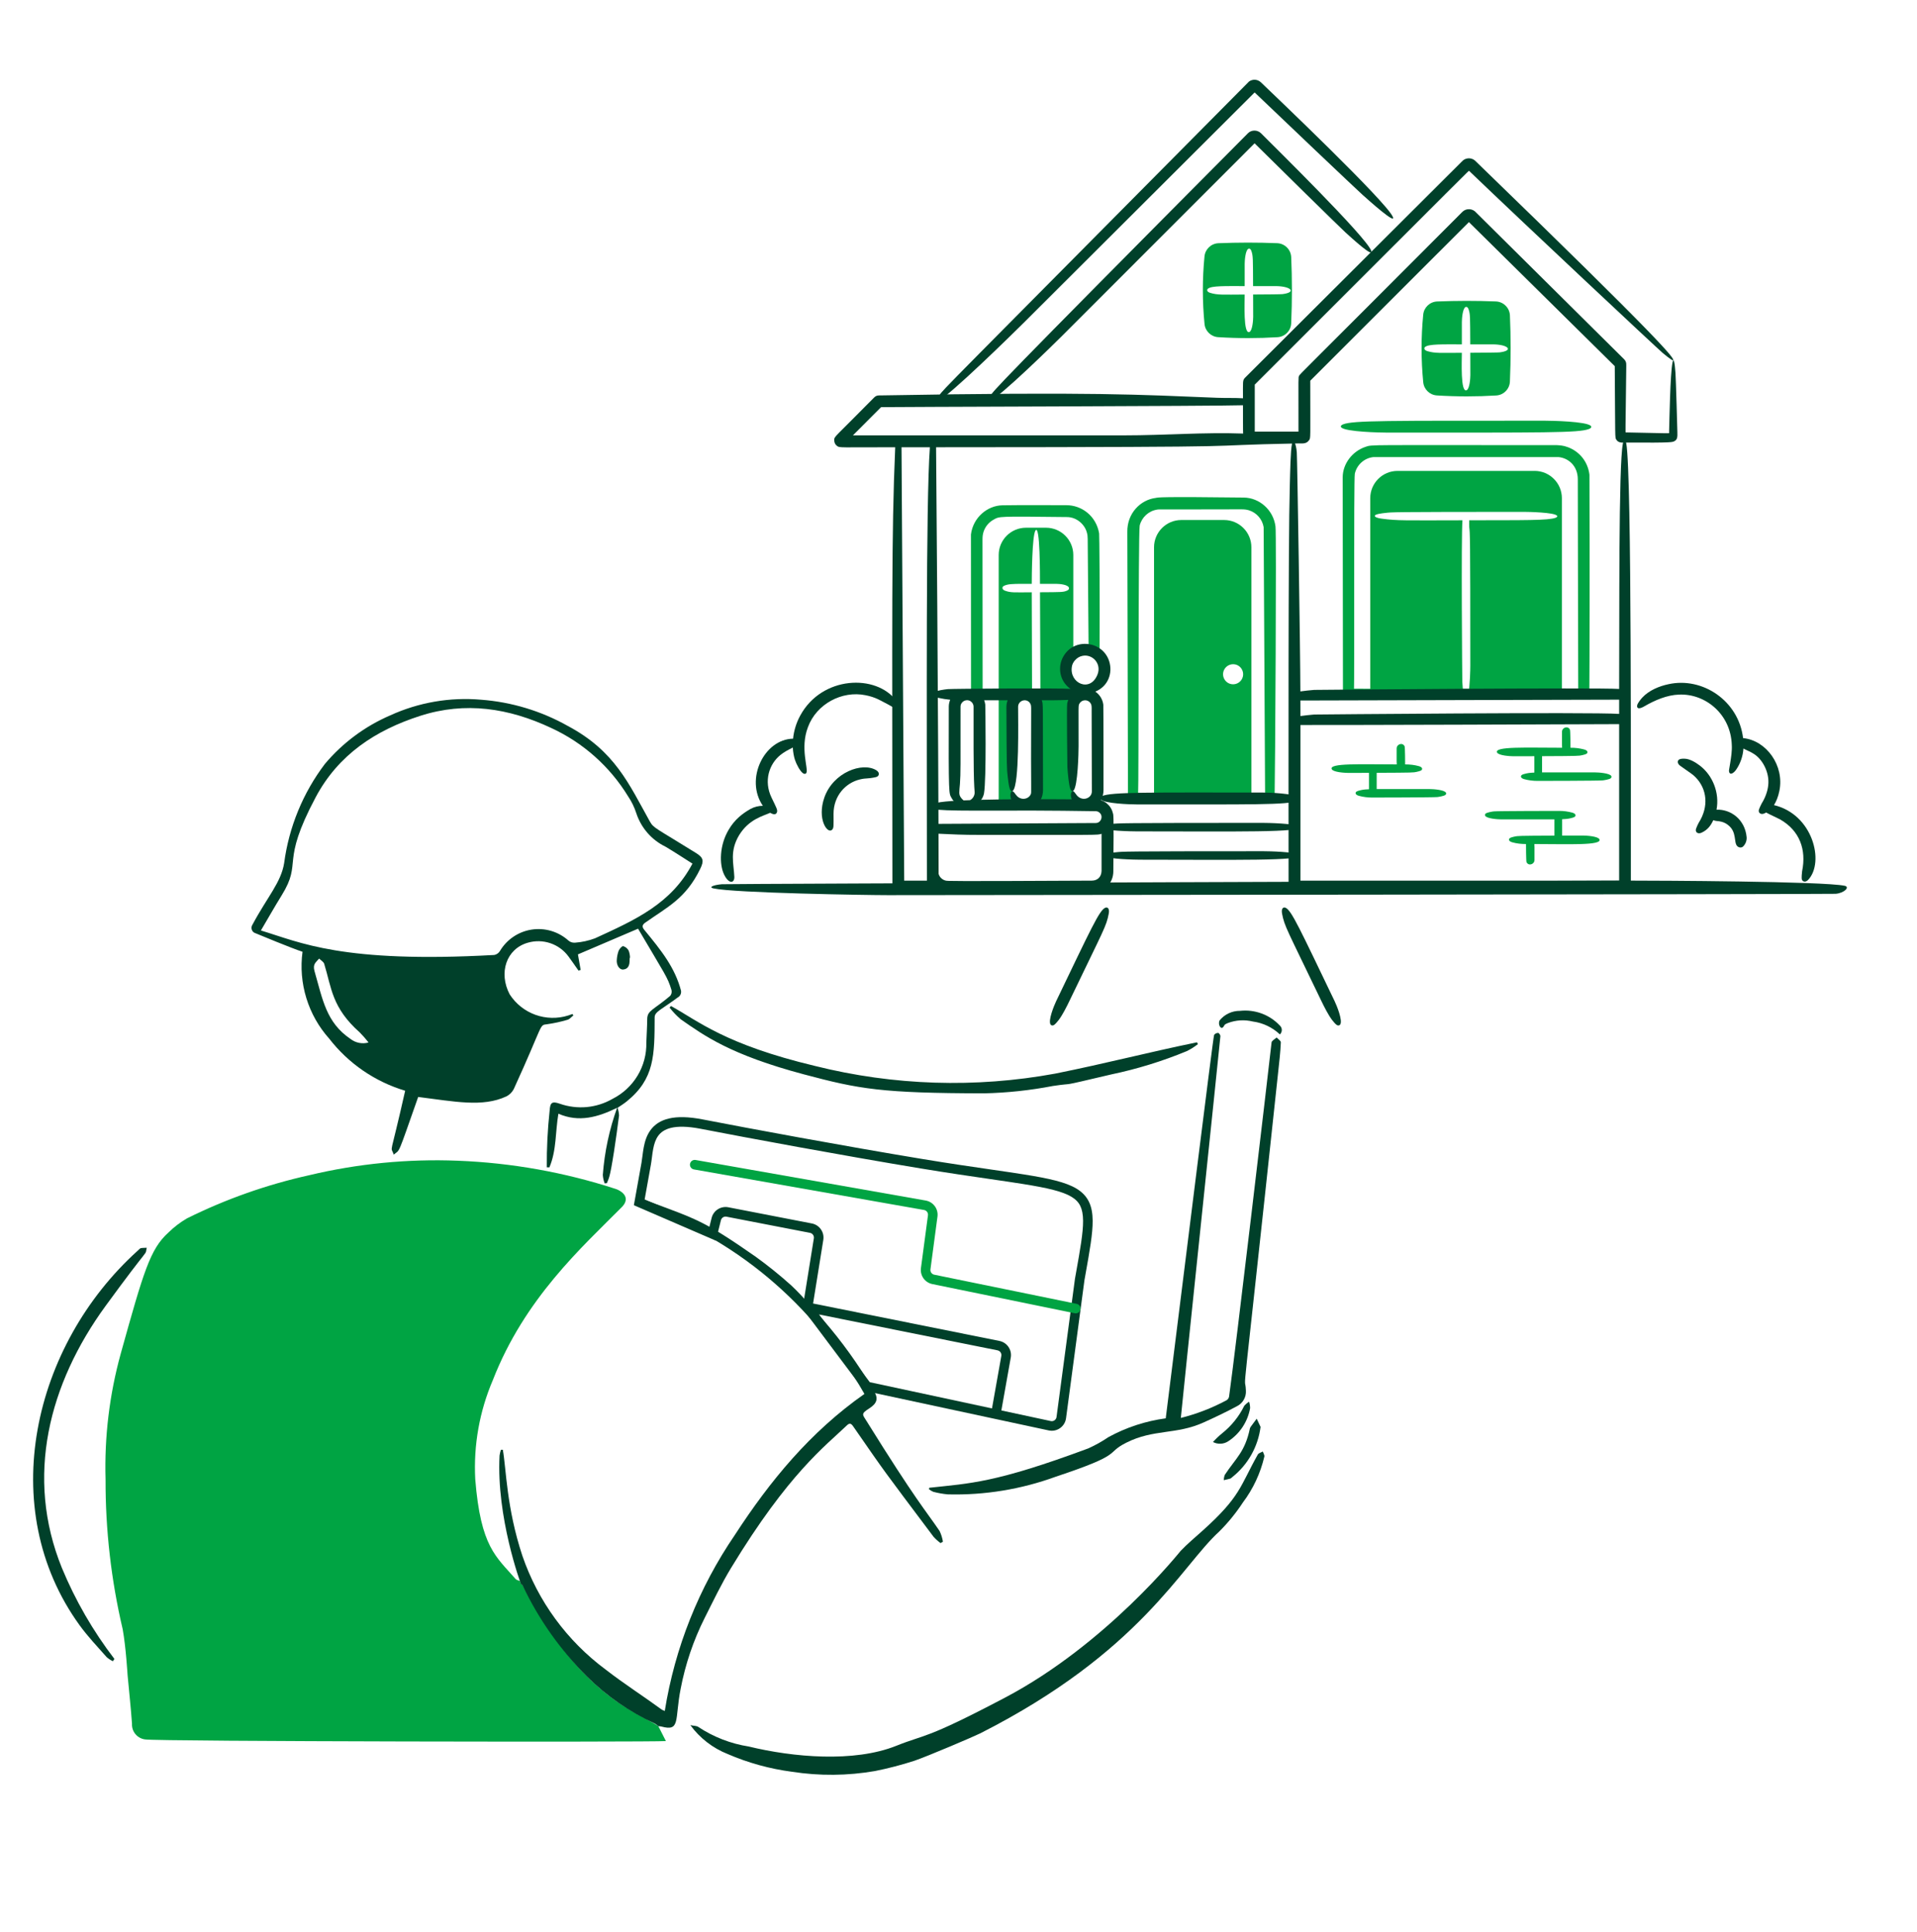 <svg width="125" height="126" viewBox="0 0 125 126" fill="none" xmlns="http://www.w3.org/2000/svg">
<path d="M113.89 54.596C113.787 53.447 112.857 52.766 111.928 52.805C112.135 51.713 111.682 50.567 110.836 49.927C110.567 49.721 110.175 49.483 109.836 49.48C109.731 49.475 109.562 49.483 109.483 49.537C109.37 49.612 109.359 49.798 109.56 49.944C110.333 50.499 110.335 50.464 110.576 50.707C111.298 51.454 111.445 52.591 110.767 53.658C110.703 53.777 110.647 53.901 110.6 54.027C110.504 54.274 110.717 54.421 110.955 54.304C111.348 54.124 111.56 53.833 111.715 53.492C111.824 53.527 111.918 53.547 112.014 53.552C112.043 53.549 112.427 53.578 112.706 53.827C113.26 54.27 113.041 54.937 113.275 55.179C113.379 55.285 113.558 55.313 113.67 55.197C113.826 55.037 113.909 54.814 113.89 54.596Z" fill="#00402A"/>
<path d="M115.672 52.507C115.808 52.3 115.951 51.964 116.026 51.582C116.365 49.937 115.186 48.289 113.659 48.137C113.369 45.7 111.01 44.128 108.789 44.623C108.197 44.746 107.519 45.025 107.086 45.496C106.979 45.611 106.788 45.85 106.754 45.996C106.731 46.09 106.758 46.174 106.848 46.189C106.968 46.207 107.126 46.119 107.233 46.057C107.908 45.667 108.698 45.327 109.477 45.3C111.215 45.222 112.853 46.587 112.922 48.567C112.948 48.963 112.877 49.403 112.82 49.761C112.747 50.214 112.736 50.224 112.741 50.292C112.746 50.382 112.789 50.462 112.88 50.455C113.002 50.447 113.139 50.3 113.216 50.183C113.484 49.794 113.649 49.311 113.683 48.817C113.891 48.935 114.139 49.024 114.308 49.135C114.921 49.485 115.397 50.382 115.299 51.215C115.261 51.617 115.085 52.063 114.873 52.397C114.828 52.479 114.681 52.78 114.68 52.873C114.677 53.042 114.85 53.147 115.061 53.043C115.096 53.027 115.13 53.009 115.163 52.99C115.442 53.145 115.869 53.33 116.07 53.438C117.351 54.17 117.798 55.409 117.508 56.823C117.495 56.931 117.459 57.261 117.495 57.363C117.55 57.513 117.742 57.562 117.914 57.37C118.98 56.219 118.211 53.108 115.672 52.507L115.672 52.507Z" fill="#00402A"/>
<path d="M54.256 54.115C54.377 53.996 54.353 53.845 54.352 53.077C54.351 51.912 55.127 51.06 56.067 50.834C56.523 50.725 56.524 50.812 57.11 50.683C57.338 50.633 57.395 50.388 57.136 50.231C56.231 49.681 54.333 50.364 53.754 52.009C53.263 53.406 53.949 54.416 54.256 54.115L54.256 54.115Z" fill="#00402A"/>
<path d="M58.454 45.717C57.148 43.934 53.581 44.065 52.174 46.679C51.923 47.142 51.767 47.651 51.713 48.175C49.83 48.206 48.555 50.817 49.743 52.553C49.468 52.553 49.189 52.621 48.942 52.754C48.406 53.06 47.907 53.446 47.523 54.097C46.898 55.132 46.903 56.386 47.212 57.027C47.517 57.673 47.897 57.61 47.883 57.184C47.844 56.303 47.565 55.532 48.191 54.473C48.84 53.416 49.756 53.222 50.217 53.009C50.396 53.108 50.589 53.17 50.66 52.979C50.718 52.82 50.63 52.689 50.301 52C49.795 50.938 50.145 49.837 50.888 49.238C51.125 49.047 51.346 48.931 51.696 48.752C51.711 49.056 51.771 49.362 51.832 49.546C51.928 49.842 52.171 50.306 52.366 50.433C52.448 50.486 52.536 50.488 52.579 50.408C52.728 50.124 52.155 48.805 52.682 47.425C53.236 45.909 54.903 45.025 56.441 45.341C57.096 45.465 57.506 45.738 57.593 45.777C57.995 45.976 58.277 46.166 58.399 46.201C58.486 46.226 58.575 46.211 58.599 46.123C58.632 46.005 58.537 45.828 58.454 45.716V45.717Z" fill="#00402A"/>
<path d="M98.456 20.567C98.433 20.072 98.034 19.678 97.539 19.66C96.262 19.609 94.984 19.61 93.707 19.662C93.233 19.683 92.847 20.05 92.802 20.523C92.659 21.987 92.66 23.462 92.803 24.926C92.848 25.394 93.225 25.759 93.694 25.789C95.011 25.871 96.303 25.869 97.563 25.792C98.049 25.763 98.434 25.372 98.455 24.886C98.52 23.404 98.517 21.963 98.456 20.567ZM97.794 22.981C97.688 22.994 96.785 23.002 95.872 23.007C95.875 23.759 95.876 24.404 95.876 24.463C95.876 24.677 95.828 25.36 95.633 25.448C95.222 25.634 95.322 23.514 95.322 23.009C93.904 23.014 93.571 23.048 93.076 22.901C92.856 22.835 92.838 22.7 92.926 22.628C93.163 22.43 94.075 22.459 95.322 22.459V21.009C95.322 20.796 95.369 20.112 95.564 20.024C95.625 19.997 95.704 20.018 95.752 20.15C95.873 20.487 95.86 20.63 95.87 22.459H97.326C98.326 22.459 98.739 22.859 97.793 22.98L97.794 22.981Z" fill="#00A443"/>
<path d="M84.195 16.767C84.171 16.273 83.773 15.878 83.278 15.86C82.001 15.809 80.723 15.81 79.446 15.862C78.972 15.883 78.585 16.25 78.54 16.723C78.397 18.187 78.398 19.662 78.542 21.126C78.586 21.594 78.964 21.96 79.432 21.989C80.749 22.071 82.042 22.069 83.302 21.992C83.787 21.963 84.172 21.572 84.194 21.086C84.258 19.604 84.255 18.163 84.195 16.767ZM83.632 19.181C83.527 19.195 82.624 19.203 81.711 19.207C81.713 19.959 81.715 20.605 81.715 20.664C81.715 20.877 81.667 21.56 81.472 21.649C81.061 21.835 81.161 19.715 81.161 19.209C79.743 19.215 79.409 19.249 78.915 19.101C78.695 19.036 78.677 18.901 78.764 18.828C79.002 18.63 79.907 18.659 81.161 18.659V17.209C81.161 16.997 81.208 16.313 81.403 16.225C81.463 16.197 81.543 16.218 81.591 16.351C81.712 16.687 81.699 16.834 81.708 18.659H83.165C84.166 18.659 84.577 19.059 83.632 19.181Z" fill="#00A443"/>
<path d="M79.819 33.914H77.029C76.047 33.914 75.25 34.711 75.25 35.693V52.034H81.598V35.693C81.598 34.711 80.802 33.914 79.819 33.914ZM80.407 44.627C79.904 44.628 79.588 44.084 79.839 43.647C79.956 43.444 80.173 43.319 80.407 43.319C80.911 43.32 81.224 43.866 80.971 44.301C80.855 44.502 80.64 44.626 80.407 44.627Z" fill="#00A443"/>
<path d="M83.169 34.33C83.029 33.251 82.116 32.462 81.103 32.45C75.543 32.383 75.533 32.441 75.374 32.471C74.357 32.593 73.487 33.486 73.508 34.693C73.508 34.693 73.549 52.117 73.552 52.369L83.109 52.338C83.15 50.233 83.24 34.717 83.169 34.33ZM74.212 51.709C74.257 51.4 74.215 34.667 74.316 34.274C74.451 33.734 74.894 33.326 75.442 33.237C75.609 33.207 75.449 33.234 80.908 33.217C81.151 33.216 81.27 33.23 81.45 33.283C81.945 33.443 82.31 33.865 82.397 34.378L82.491 51.72C81.888 51.8 74.63 51.777 74.211 51.709H74.212Z" fill="#00A443"/>
<path d="M64.074 45.301L64.065 35.204C64.065 34.99 64.081 34.844 64.137 34.672C64.247 34.34 64.478 34.062 64.783 33.894C65.182 33.673 64.989 33.671 69.584 33.722C70.208 33.729 70.735 34.202 70.871 34.735C70.913 34.869 70.92 34.996 70.924 35.143L70.983 42.3L71.698 42.669C71.719 38.569 71.687 34.886 71.67 34.786C71.483 33.668 70.548 32.936 69.51 32.947C69.069 32.947 66.315 32.935 65.363 32.954C64.385 32.972 63.449 33.746 63.312 34.858L63.317 45.3H64.074V45.301Z" fill="#00A443"/>
<path d="M103.642 30.959C103.531 30.076 102.965 29.431 102.229 29.162C101.94 29.05 101.691 29.042 101.501 29.03C89.035 29.037 89.504 28.981 89.028 29.146C88.165 29.443 87.566 30.247 87.551 31.106L87.569 45.637L103.633 45.575C103.651 42.6 103.666 37.273 103.642 30.959ZM88.289 44.917C88.32 44.588 88.269 31.249 88.342 30.897C88.472 30.31 88.962 29.872 89.559 29.809H101.621C102.285 29.87 102.88 30.398 102.882 31.253C102.882 31.253 102.899 42.371 102.91 44.924C102.696 44.949 88.777 44.927 88.289 44.917Z" fill="#00A443"/>
<path d="M69.986 42.629V36.196C69.986 35.213 69.189 34.417 68.207 34.417H66.901C65.918 34.417 65.121 35.213 65.121 36.196V52.537H65.997V46.098C65.997 45.472 66.674 45.08 67.217 45.393C67.244 45.409 67.271 45.426 67.297 45.446L67.277 38.628C66.104 38.634 65.902 38.661 65.525 38.52C65.355 38.456 65.333 38.324 65.406 38.247C65.448 38.202 65.572 38.163 65.625 38.146C65.921 38.059 66.446 38.078 67.277 38.078C67.277 37.671 67.294 34.932 67.519 34.598C67.826 34.142 67.811 37.609 67.813 38.078H68.912C69.113 38.078 69.629 38.132 69.697 38.32C69.721 38.386 69.697 38.462 69.597 38.508C69.334 38.626 69.257 38.616 67.815 38.626C67.838 45.228 67.896 50.522 67.736 52.538H69.986V51.87C69.956 51.784 69.941 51.694 69.941 51.603V46.099C69.941 46.005 69.957 45.916 69.986 45.832V44.64C69.672 44.401 69.489 44.029 69.489 43.635C69.489 43.225 69.684 42.861 69.986 42.63L69.986 42.629Z" fill="#00A443"/>
<path d="M100.064 30.712H91.127C90.144 30.712 89.348 31.508 89.348 32.491V45.284H95.437C95.384 45 95.36 44.607 95.351 44.448C95.344 44.33 95.271 34.972 95.361 33.931C91.609 33.936 91.131 33.967 90.084 33.824C89.944 33.805 89.744 33.767 89.671 33.694C89.512 33.533 90.133 33.475 90.358 33.45C90.776 33.405 90.449 33.384 99.369 33.382C99.662 33.382 101.313 33.415 101.52 33.624C101.574 33.678 101.523 33.733 101.435 33.767C100.96 33.948 99.38 33.922 95.802 33.93C95.803 34.084 95.794 34.276 95.804 34.371C95.85 34.792 95.873 34.72 95.873 43.421C95.873 43.651 95.852 44.734 95.741 45.283H101.844V32.49C101.844 31.508 101.047 30.711 100.064 30.711V30.712Z" fill="#00A443"/>
<path d="M64.517 26.162C65.169 25.932 68.767 22.392 69.266 21.893L81.807 9.346C83.109 10.641 87.413 14.871 87.735 15.161C88.126 15.515 89.593 16.863 89.415 16.36C89.093 15.45 82.989 9.463 82.228 8.694C81.997 8.46 81.605 8.457 81.374 8.689C64.444 25.73 64.853 25.413 64.555 25.842C64.403 26.061 64.35 26.221 64.517 26.162Z" fill="#00402A"/>
<path d="M61.157 26.154C61.89 25.842 66.171 21.631 66.743 21.061L81.81 6.029C83.358 7.516 88.457 12.359 88.845 12.705C89.299 13.112 91.068 14.696 90.817 14.135C90.364 13.121 83.031 6.151 82.224 5.374C82.013 5.168 81.686 5.143 81.446 5.314C61.186 25.759 61.606 25.288 61.228 25.801C61.041 26.054 60.969 26.234 61.157 26.154V26.154H61.157Z" fill="#00402A"/>
<path d="M103.731 27.776C103.447 27.484 101.185 27.438 100.777 27.438C90.436 27.438 88.237 27.417 87.577 27.675C87.456 27.722 87.386 27.798 87.46 27.875C87.745 28.168 90.006 28.213 90.415 28.213C100.756 28.213 102.938 28.24 103.614 27.977C103.736 27.93 103.806 27.853 103.731 27.777V27.776Z" fill="#00A443"/>
<path d="M105.822 28.93C105.535 30.293 105.601 40.444 105.578 44.931C104.256 44.831 85.735 44.989 85.694 44.993C85.452 45.013 85.007 45.057 84.792 45.092C84.787 42.422 84.589 29.882 84.559 29.501C84.512 28.908 84.325 28.568 84.248 28.93C84.146 29.415 84.13 30.754 84.103 31.693C83.995 35.496 84.022 50.118 84.023 58.205L106.341 58.195C106.332 52.058 106.411 30.893 106.042 28.915C106.005 28.717 105.869 28.71 105.822 28.93ZM105.578 45.63V46.559C103.813 46.431 85.735 46.597 85.694 46.6C85.442 46.621 85.007 46.665 84.795 46.699L84.793 45.685C84.834 45.688 105.537 45.63 105.578 45.63ZM84.796 57.432V47.282C84.986 47.297 105.243 47.234 105.578 47.226V57.432H84.796Z" fill="#00402A"/>
<path d="M94.288 51.703C94.191 51.506 93.439 51.461 93.22 51.461H89.769V50.402C92.185 50.392 92.162 50.386 92.38 50.338C92.452 50.322 92.621 50.282 92.679 50.238C92.772 50.166 92.758 50.031 92.517 49.965C92.217 49.883 91.933 49.853 91.623 49.853C91.625 49.812 91.618 48.74 91.591 48.678C91.469 48.4 91.07 48.52 91.07 48.817C91.07 49.729 91.066 49.752 91.077 49.853C88.725 49.853 86.636 49.755 86.838 50.165C86.935 50.361 87.687 50.407 87.906 50.407C87.964 50.407 88.549 50.406 89.267 50.404V51.472C89.08 51.48 88.929 51.489 88.746 51.529C88.675 51.544 88.505 51.585 88.447 51.629C88.354 51.701 88.368 51.836 88.61 51.902C88.891 51.978 89.181 52.015 89.473 52.014C89.627 52.014 93.494 52.009 93.728 51.981C93.845 51.967 94.157 51.913 94.246 51.845C94.29 51.811 94.315 51.757 94.288 51.702L94.288 51.703Z" fill="#00A443"/>
<path d="M104.29 54.734C104.194 54.538 103.441 54.492 103.222 54.492C103.164 54.492 102.58 54.493 101.861 54.495V53.427C102.049 53.419 102.198 53.41 102.382 53.37C102.454 53.354 102.623 53.314 102.681 53.27C102.774 53.198 102.759 53.062 102.519 52.997C102.237 52.921 101.946 52.883 101.655 52.885C101.501 52.885 97.634 52.889 97.4 52.917C97.279 52.931 96.97 52.986 96.881 53.054C96.838 53.087 96.812 53.142 96.839 53.196C96.936 53.393 97.688 53.438 97.907 53.438H101.358V54.497C98.987 54.507 98.97 54.513 98.747 54.561C98.676 54.577 98.507 54.617 98.449 54.661C98.355 54.733 98.37 54.868 98.611 54.934C98.91 55.017 99.194 55.046 99.505 55.046C99.503 55.087 99.51 56.159 99.537 56.221C99.658 56.499 100.058 56.378 100.058 56.083C100.058 55.175 100.062 55.147 100.051 55.046C102.242 55.046 104.497 55.155 104.29 54.735L104.29 54.734Z" fill="#00A443"/>
<path d="M105.07 50.616C104.973 50.42 104.221 50.374 104.002 50.374H100.551V49.316C102.967 49.306 102.944 49.299 103.162 49.252C103.233 49.236 103.404 49.196 103.461 49.151C103.554 49.079 103.539 48.944 103.298 48.878C103.007 48.8 102.706 48.763 102.404 48.767C102.407 48.721 102.399 47.652 102.372 47.592C102.25 47.313 101.851 47.434 101.851 47.73C101.851 48.642 101.847 48.664 101.858 48.767C99.506 48.767 97.418 48.668 97.619 49.078C97.716 49.275 98.468 49.321 98.687 49.321C98.745 49.321 99.33 49.32 100.048 49.318V50.386C99.861 50.394 99.71 50.403 99.527 50.443C99.456 50.458 99.286 50.499 99.228 50.543C99.135 50.615 99.15 50.75 99.391 50.816C99.672 50.892 99.963 50.929 100.254 50.928C100.408 50.928 104.275 50.923 104.509 50.895C104.631 50.881 104.939 50.827 105.027 50.759C105.071 50.725 105.097 50.671 105.07 50.616L105.07 50.616Z" fill="#00A443"/>
<path d="M72.563 53.023C72.453 52.535 72.002 52.144 71.47 52.139C67.522 52.108 62.148 52.088 61.053 52.365C60.663 52.463 60.64 52.921 60.594 53.438C60.59 53.478 60.473 56.947 60.506 57.111C60.608 57.688 61.126 58.2 61.852 58.202H71.108C72.039 58.193 72.588 57.594 72.596 56.834C72.634 52.836 72.598 53.161 72.563 53.023H72.563ZM71.828 56.804C71.812 57.215 71.544 57.43 71.195 57.432C61.678 57.482 61.795 57.456 61.675 57.432C61.472 57.387 61.303 57.246 61.223 57.054C61.172 56.934 61.171 56.845 61.167 56.67C61.135 55.678 61.072 54.819 61.025 54.366C62.182 54.417 62.726 54.451 63.885 54.45C71.73 54.447 71.556 54.473 71.828 54.377V56.803V56.804H71.828ZM71.45 53.675C71.028 53.675 61.19 53.73 61.108 53.73C61.052 53.525 61.089 53.196 61.084 52.804C62.684 52.936 65.357 52.804 71.448 52.904C71.528 52.905 71.606 52.931 71.67 52.979C71.977 53.204 71.797 53.678 71.45 53.675Z" fill="#00402A"/>
<path d="M84.669 52.026C84.447 51.737 82.693 51.687 82.326 51.687C75.049 51.687 72.428 51.643 71.855 51.923C71.759 51.971 71.704 52.047 71.762 52.123C71.985 52.413 73.737 52.462 74.106 52.462C81.541 52.462 84.008 52.505 84.576 52.225C84.672 52.178 84.728 52.102 84.669 52.026Z" fill="#00402A"/>
<path d="M84.669 53.908C84.443 53.698 82.636 53.666 82.325 53.666C72.694 53.666 72.955 53.691 72.51 53.734C72.273 53.758 71.588 53.816 71.763 53.978C71.989 54.187 73.794 54.22 74.105 54.22C80.582 54.22 85.1 54.308 84.669 53.908Z" fill="#00402A"/>
<path d="M84.672 55.756C84.451 55.546 82.686 55.514 82.38 55.514C72.94 55.514 73.213 55.539 72.779 55.582C72.546 55.606 71.877 55.664 72.047 55.826C72.267 56.035 74.032 56.068 74.339 56.068C80.388 56.068 85.102 56.165 84.672 55.756L84.672 55.756Z" fill="#00402A"/>
<path d="M72.323 43.116C71.896 41.796 70.056 41.572 69.347 42.796C68.939 43.489 69.087 44.429 69.802 44.926C69.142 44.866 62.074 44.916 61.812 44.942C61.599 44.962 61.072 45.038 60.92 45.133C60.844 45.181 60.801 45.256 60.847 45.333C60.909 45.435 61.08 45.489 61.2 45.515C61.45 45.571 61.703 45.611 61.959 45.636C61.901 45.774 61.869 45.921 61.867 46.071C61.846 52.001 61.883 51.724 62.035 52.021C62.23 52.404 62.627 52.588 62.886 52.551C63.038 52.526 63.1 52.441 63.029 52.365C62.936 52.266 62.75 52.156 62.672 52.037C62.498 51.811 62.551 51.665 62.594 51.121C62.645 50.327 62.631 50.108 62.632 46.09C62.633 45.763 62.987 45.559 63.271 45.723C63.402 45.799 63.483 45.94 63.483 46.092C63.483 47.494 63.468 50.32 63.529 51.319C63.553 51.654 63.562 51.704 63.541 51.799C63.483 52.054 63.306 52.157 63.176 52.253C62.803 52.525 63.427 52.644 63.75 52.383C63.963 52.231 64.111 52.004 64.162 51.747C64.327 50.823 64.251 45.991 64.245 45.951C64.233 45.855 64.21 45.761 64.174 45.671H65.703C65.618 45.895 65.626 46.047 65.624 46.196C65.642 50.183 65.649 50.112 65.707 50.64C65.726 50.813 65.784 51.294 65.847 51.456C65.895 51.575 65.971 51.644 66.047 51.571C66.478 51.158 66.385 46.985 66.387 46.087C66.398 45.689 66.898 45.521 67.145 45.831C67.243 45.958 67.24 46.042 67.238 46.368C67.211 51.801 67.274 51.661 67.211 51.801C67.118 52.019 66.856 52.139 66.614 52.084C66.36 52.026 66.257 51.85 66.16 51.719C65.889 51.346 65.769 51.971 66.03 52.293C66.308 52.715 66.973 52.876 67.461 52.567C67.795 52.365 68.012 52.012 68.011 51.508C67.995 45.71 68.029 45.938 67.927 45.67C68.409 45.67 69.034 45.674 69.656 45.647C69.626 45.722 69.603 45.8 69.588 45.88C69.548 46.079 69.597 49.999 69.6 50.039C69.619 50.358 69.695 51.209 69.791 51.455C69.839 51.575 69.915 51.643 69.991 51.57C70.284 51.289 70.33 49.06 70.33 48.654C70.33 45.948 70.308 46.034 70.38 45.896C70.524 45.626 70.898 45.591 71.089 45.831C71.187 45.958 71.186 46.041 71.182 46.368C71.182 46.368 71.194 51.483 71.195 51.606C71.202 52.056 70.597 52.295 70.229 51.886C70.114 51.755 70.01 51.512 69.895 51.632C69.782 51.733 69.815 52.094 69.974 52.292C70.251 52.714 70.917 52.874 71.405 52.566C71.738 52.363 71.958 52.01 71.955 51.507C71.955 51.507 71.955 46.104 71.943 45.961C71.9 45.614 71.71 45.302 71.422 45.105C72.254 44.765 72.572 43.901 72.323 43.114V43.116ZM71.558 44.006C71.073 45.191 69.713 44.55 69.892 43.478C69.93 43.196 70.194 42.858 70.569 42.776C71.237 42.629 71.851 43.291 71.558 44.006H71.558Z" fill="#00402A"/>
<path d="M109.376 28.207C109.376 28.207 109.283 24.771 109.252 24.332C109.205 23.648 109.129 23.256 109.052 23.673C108.907 24.469 108.861 27.232 108.834 28.221C108.847 28.275 109.066 28.263 106.015 28.202C105.974 28.211 105.996 28.309 106.042 23.949C106.034 23.811 106.087 23.616 105.907 23.435C105.066 22.598 96.4 14.007 96.261 13.869C96.03 13.59 95.607 13.565 95.353 13.82C84.7 24.506 84.766 24.379 84.707 24.517C84.652 24.642 84.668 24.367 84.669 28.146L84.665 28.15L81.823 28.151C81.823 28.151 81.816 28.151 81.818 28.146V25.083C96.403 10.516 95.771 11.107 95.797 11.147C99.502 14.703 108.083 22.738 108.42 23.021C108.484 23.075 109.011 23.517 109.093 23.5C109.235 23.421 108.561 22.462 96.206 10.499C96.062 10.358 95.858 10.298 95.66 10.338C95.414 10.391 95.334 10.533 95.203 10.652L81.188 24.63C81.015 24.806 81.05 24.881 81.05 25.974C80.574 25.943 79.861 25.963 79.367 25.943C74.302 25.74 71.351 25.543 57.465 25.787C57.307 25.79 57.161 25.76 56.995 25.928C54.382 28.584 54.41 28.443 54.395 28.692C54.403 28.886 54.452 28.98 54.585 29.087C54.747 29.214 54.764 29.169 58.373 29.169C58.119 34.999 58.185 40.007 58.19 58.201L61.207 58.2C61.189 46.903 61.039 29.198 61.038 29.169C84.69 29.159 76.82 29.073 84.687 28.918C84.898 28.914 85.175 28.97 85.352 28.718C85.473 28.546 85.437 28.741 85.437 24.829L95.782 14.485L105.292 23.879C105.328 28.677 105.297 28.531 105.396 28.677C105.544 28.923 105.869 28.861 106.057 28.862C109.156 28.883 109.057 28.836 109.197 28.762C109.388 28.662 109.382 28.443 109.375 28.207L109.376 28.207ZM60.44 57.432H58.96C58.96 57.432 58.785 29.177 58.784 29.169H60.634C60.368 32.876 60.44 46.05 60.44 57.432ZM73.317 28.393H55.615L57.453 26.553C57.493 26.538 79.734 26.485 81.051 26.429C81.051 26.85 81.048 28.214 81.059 28.276C78.523 28.182 75.921 28.393 73.316 28.393H73.317Z" fill="#00402A"/>
<path d="M87.385 66.823C87.574 66.578 87.161 65.573 87.025 65.292C84.734 60.523 84.228 59.41 83.841 59.208C83.692 59.131 83.531 59.231 83.598 59.584C83.757 60.424 83.901 60.575 86.117 65.191C86.365 65.707 86.623 66.213 86.866 66.528C86.929 66.611 87.087 66.807 87.179 66.855C87.249 66.891 87.333 66.891 87.385 66.823Z" fill="#00402A"/>
<path d="M68.509 66.823C68.321 66.578 68.734 65.573 68.869 65.292C71.161 60.523 71.667 59.41 72.054 59.208C72.202 59.131 72.364 59.231 72.297 59.584C72.138 60.424 71.994 60.575 69.777 65.191C69.53 65.707 69.271 66.213 69.029 66.528C68.965 66.611 68.808 66.807 68.716 66.855C68.646 66.891 68.561 66.891 68.509 66.823Z" fill="#00402A"/>
<path d="M120.292 57.77C118.936 57.471 107.891 57.431 106.475 57.431C104.483 57.431 47.438 57.637 47.073 57.667C46.505 57.715 46.178 57.864 46.526 57.94C47.882 58.239 56.47 58.379 57.886 58.379C59.878 58.379 119.332 58.321 119.697 58.291C120.265 58.243 120.639 57.846 120.292 57.77Z" fill="#00402A"/>
<path d="M42.926 112.574C41.636 111.681 37.891 110.697 34.08 103.38C34.062 103.345 34.013 103.326 33.977 103.301C33.949 103.24 33.924 103.172 33.896 103.107C33.801 103.064 33.68 103.046 33.62 102.978C32.352 101.52 31.344 100.904 30.989 96.47C30.871 94.257 31.264 92.047 32.135 90.01C34.214 84.675 37.926 81.361 40.546 78.723C40.949 78.318 40.873 77.912 40.363 77.634C40.297 77.595 40.226 77.564 40.152 77.541C36.821 76.455 33.355 75.835 29.854 75.699C26.59 75.569 23.323 75.888 20.146 76.648C17.394 77.26 14.726 78.202 12.201 79.454C11.752 79.714 11.337 80.031 10.968 80.396C9.792 81.464 9.368 82.908 7.871 88.287C7.135 90.958 6.802 93.724 6.883 96.493C6.874 99.779 7.249 103.055 8 106.255C8.214 107.45 8.311 109.158 8.32 109.253C8.414 110.31 8.533 111.361 8.607 112.418C8.593 112.664 8.673 112.906 8.831 113.095C8.989 113.285 9.212 113.408 9.456 113.44C10.176 113.577 42.405 113.623 43.421 113.548C43.233 113.181 43.081 112.878 42.926 112.574Z" fill="#00A443"/>
<path d="M35.655 76.129C35.645 74.899 35.707 73.669 35.838 72.447C35.873 71.897 35.992 71.804 36.516 71.987C37.076 72.182 37.673 72.254 38.264 72.199C38.855 72.143 39.427 71.961 39.942 71.664C40.618 71.323 41.185 70.796 41.575 70.147C41.965 69.497 42.163 68.749 42.145 67.992C42.164 67.481 42.198 66.973 42.203 66.462C42.208 65.889 42.605 65.878 43.703 64.945C43.746 64.891 43.776 64.829 43.789 64.761C43.803 64.694 43.801 64.625 43.783 64.559C43.524 63.708 43.386 63.594 41.606 60.567C40.239 61.151 38.965 61.697 37.684 62.243C37.736 62.528 37.799 62.892 37.863 63.259L37.719 63.297C37.502 62.992 37.296 62.683 37.071 62.382C36.775 61.977 36.361 61.674 35.886 61.513C35.412 61.352 34.899 61.341 34.417 61.481C33.009 61.884 32.499 63.445 33.233 64.847C33.63 65.464 34.219 65.933 34.909 66.182C35.599 66.431 36.352 66.447 37.052 66.227C37.141 66.191 37.235 66.166 37.327 66.131L37.388 66.224C37.26 66.32 37.149 66.468 37.005 66.508C36.569 66.638 36.123 66.735 35.673 66.798C35.136 66.867 35.486 66.69 33.502 71.023C33.396 71.233 33.225 71.403 33.014 71.506C31.466 72.228 29.626 71.835 27.268 71.541C25.871 75.506 26.112 74.929 25.672 75.302C25.461 74.624 25.385 75.74 26.419 71.135C24.454 70.547 22.722 69.359 21.466 67.737C20.784 66.975 20.276 66.073 19.976 65.095C19.675 64.117 19.59 63.086 19.726 62.072C19.062 61.861 16.806 60.924 16.666 60.865C16.61 60.85 16.559 60.821 16.516 60.782C16.473 60.742 16.441 60.693 16.421 60.638C16.401 60.584 16.394 60.525 16.401 60.468C16.408 60.41 16.429 60.355 16.462 60.306C17.422 58.507 18.327 57.553 18.528 56.289C18.839 53.94 19.755 51.711 21.185 49.822C22.34 48.45 23.798 47.365 25.445 46.655C27.296 45.809 29.335 45.457 31.363 45.633C33.353 45.782 35.286 46.366 37.025 47.345C40.097 48.98 41.008 51.127 42.367 53.562C42.626 54.025 42.724 53.973 45.385 55.631C45.867 55.932 45.914 56.138 45.663 56.656C44.713 58.612 43.52 59.15 42.083 60.166C41.911 60.288 41.825 60.415 42.003 60.632C43.126 61.995 44.008 63.098 44.408 64.614C44.418 64.68 44.413 64.747 44.394 64.811C44.374 64.874 44.339 64.933 44.293 64.98C43.118 65.856 42.688 65.972 42.687 66.353C42.679 68.823 42.687 70.358 40.863 71.834C40.653 72.003 40.422 72.143 40.269 72.248C40.325 72.411 40.357 72.581 40.365 72.753C40.265 73.531 40.16 74.311 40.039 75.087C39.75 76.943 39.697 76.817 39.573 77.161C39.525 77.168 39.477 77.171 39.429 77.177C39.361 77.001 39.319 76.814 39.307 76.625C39.418 75.13 39.732 73.657 40.24 72.247C38.991 72.86 37.749 73.218 36.411 72.633C36.207 73.812 36.296 75.025 35.824 76.133C35.767 76.135 35.711 76.133 35.655 76.129ZM45.152 56.323C44.555 55.946 43.982 55.566 43.394 55.218C42.947 55.001 42.548 54.696 42.221 54.321C41.894 53.946 41.646 53.509 41.491 53.037C41.366 52.648 41.186 52.278 40.958 51.939C39.766 49.988 38.021 48.436 35.945 47.478C33.182 46.179 30.346 45.739 27.404 46.685C24.497 47.619 22.067 49.207 20.582 51.998C18.24 56.403 19.757 56.147 18.363 58.398C17.909 59.13 17.485 59.883 17.012 60.684C19.575 61.455 22.299 62.834 32.229 62.281C32.304 62.267 32.376 62.237 32.439 62.193C32.502 62.15 32.555 62.093 32.595 62.028C32.815 61.656 33.114 61.337 33.472 61.095C33.83 60.852 34.237 60.692 34.664 60.626C35.091 60.56 35.527 60.589 35.941 60.712C36.356 60.835 36.738 61.048 37.06 61.336C37.119 61.388 37.188 61.428 37.264 61.453C37.339 61.477 37.418 61.486 37.497 61.479C37.942 61.447 38.38 61.351 38.797 61.195C41.462 59.976 43.775 58.932 45.152 56.323ZM24.031 67.988C23.856 67.761 23.667 67.545 23.466 67.341C21.628 65.709 21.621 64.421 21.141 62.862C21.099 62.724 20.921 62.629 20.809 62.516C20.596 62.769 20.375 62.87 20.512 63.35C21.042 65.194 21.271 66.683 22.85 67.754C23.014 67.883 23.207 67.971 23.413 68.012C23.618 68.053 23.83 68.045 24.031 67.988Z" fill="#00402A"/>
<path d="M42.926 112.575C42.851 112.508 42.769 112.449 42.682 112.399C41.048 111.648 39.558 110.615 38.282 109.348C36.545 107.619 35.121 105.602 34.072 103.387C34.056 103.352 34.005 103.332 33.97 103.307C33.941 103.24 32.362 98.952 32.574 94.927C32.593 94.801 32.622 94.676 32.661 94.554C32.702 94.554 32.747 94.55 32.788 94.55C33.011 95.793 33.024 98.327 34.059 101.455C35.076 104.423 36.969 107.013 39.489 108.882C40.677 109.805 41.946 110.616 43.164 111.506C43.223 111.537 43.284 111.563 43.347 111.586C44.005 107.465 45.568 103.541 47.923 100.096C50.203 96.587 52.834 93.385 56.366 90.909C52.985 84.995 47.94 80.732 41.503 78.505L41.56 78.386C41.936 78.414 41.942 78.254 42.306 78.353C45.373 79.498 45.873 79.584 49.264 81.953C50.072 82.535 50.848 83.161 51.589 83.827C52.026 84.238 52.438 84.675 52.821 85.137C54.056 86.444 55.172 87.859 56.155 89.365C56.453 89.801 56.701 90.272 56.982 90.718C57.279 91.188 57.206 91.517 56.685 91.849C56.117 92.211 56.241 92.251 56.502 92.673C59.736 97.873 60.335 98.477 61.267 99.848C61.373 100.07 61.446 100.305 61.484 100.547C61.433 100.576 61.379 100.608 61.328 100.637C61.162 100.514 61.01 100.375 60.871 100.222C57.37 95.554 57.908 96.302 55.624 93.011C55.509 92.846 55.404 92.785 55.232 92.95C53.815 94.309 51.424 96.076 47.673 102.252C47.033 103.306 46.501 104.424 45.945 105.526C45.215 106.982 44.69 108.531 44.384 110.131C43.983 112.171 44.39 112.948 43.106 112.595C43.054 112.583 42.99 112.584 42.926 112.575Z" fill="#00402A"/>
<path d="M60.592 97.029C63.267 96.735 64.863 96.73 70.968 94.459C71.428 94.251 71.869 94.004 72.286 93.72C73.444 93.089 74.707 92.675 76.013 92.5C77.157 83.41 79.096 67.661 79.168 67.493C79.199 67.452 79.239 67.419 79.285 67.397C79.332 67.375 79.382 67.364 79.433 67.365C79.488 67.365 79.584 67.509 79.577 67.582C79.516 68.288 77.007 92.248 76.997 92.474C78.034 92.214 79.035 91.827 79.977 91.321C80.019 91.296 80.055 91.262 80.084 91.222C80.112 91.182 80.132 91.136 80.142 91.088C80.54 88.276 82.644 70.399 82.914 67.984C82.927 67.866 83.131 67.77 83.246 67.662C83.342 67.767 83.522 67.879 83.518 67.981C83.492 68.617 83.416 69.252 83.348 69.884C80.786 93.895 81.18 89.158 81.241 90.699C81.253 90.905 81.205 91.111 81.101 91.29C80.998 91.47 80.845 91.615 80.66 91.708C79.95 92.09 79.219 92.436 78.485 92.768C76.688 93.58 75.231 93.188 73.446 94.086C71.995 94.819 73.398 94.792 68.835 96.309C66.584 97.131 64.198 97.521 61.803 97.459C61.484 97.43 61.168 97.374 60.858 97.293C60.753 97.25 60.656 97.191 60.57 97.117C60.58 97.086 60.587 97.058 60.592 97.029Z" fill="#00402A"/>
<path d="M45.016 112.51C45.255 112.561 45.437 112.549 45.542 112.632C46.532 113.286 47.65 113.719 48.822 113.903C51.712 114.606 55.688 114.962 58.447 113.855C60.403 113.07 60.251 113.495 65.51 110.728C72.147 107.238 76.928 101.204 76.991 101.139C77.439 100.67 77.942 100.254 78.427 99.817C80.908 97.586 80.848 96.942 82.017 94.861C82.071 94.765 82.231 94.727 82.342 94.663C82.378 94.775 82.464 94.899 82.442 94.998C82.188 96.082 81.712 97.101 81.043 97.99C80.598 98.668 80.086 99.298 79.513 99.871C77.012 102.137 74.377 107.733 63.926 113.041C63.535 113.239 60.479 114.542 59.625 114.832C58.782 115.105 57.923 115.329 57.054 115.503C55.267 115.812 53.441 115.828 51.648 115.551C50.199 115.361 48.784 114.971 47.443 114.391C46.473 114.005 45.631 113.353 45.016 112.51Z" fill="#00402A"/>
<path d="M43.75 65.609C45.536 66.59 47.259 68.111 53.142 69.518C58.266 70.802 63.606 70.973 68.802 70.019C72.215 69.331 74.735 68.66 78.054 67.976C78.073 68.017 78.088 68.059 78.108 68.098C77.884 68.274 77.642 68.426 77.386 68.552C75.794 69.211 74.145 69.719 72.459 70.072C68.708 70.954 70.323 70.575 68.649 70.826C67.171 71.111 65.671 71.271 64.166 71.305C57.472 71.292 56.052 71.036 52.411 70.065C47.62 68.788 45.91 67.537 44.392 66.479C44.123 66.249 43.878 65.992 43.66 65.713C43.693 65.68 43.723 65.646 43.75 65.609Z" fill="#00402A"/>
<path d="M7.361 108.34C7.215 108.271 7.08 108.183 6.958 108.078C6.355 107.393 5.723 106.73 5.189 105.993C-0.328 98.371 2.139 87.739 8.983 81.563C9.199 81.368 9.087 81.399 9.568 81.375C9.425 81.996 9.937 80.983 6.888 85.165C3.184 90.246 1.624 96.31 4.034 102.253C4.912 104.374 6.064 106.37 7.46 108.192C7.431 108.241 7.396 108.292 7.361 108.34Z" fill="#00402A"/>
<path d="M83.455 67.461C82.971 67.004 82.356 66.71 81.695 66.621C81.154 66.489 80.585 66.523 80.064 66.72C79.984 66.759 79.881 66.79 79.844 66.854C79.766 66.998 79.677 67.123 79.55 66.957C79.513 66.897 79.49 66.829 79.486 66.759C79.481 66.689 79.493 66.618 79.521 66.554C79.681 66.355 79.885 66.195 80.116 66.086C80.347 65.977 80.6 65.922 80.856 65.925C81.332 65.872 81.815 65.931 82.265 66.097C82.715 66.262 83.12 66.531 83.449 66.88C83.49 66.916 83.523 66.96 83.546 67.01C83.569 67.06 83.582 67.114 83.582 67.169C83.583 67.224 83.572 67.278 83.55 67.329C83.528 67.379 83.496 67.424 83.455 67.461Z" fill="#00402A"/>
<path d="M82.196 93.06C82.033 94.342 81.379 95.511 80.37 96.319C80.201 96.457 80.329 96.407 79.801 96.533C79.8 96.415 79.822 96.297 79.864 96.187C80.584 95.095 81.177 94.698 81.5 93.165C81.516 93.091 81.539 93.067 81.945 92.523C82.028 92.698 82.112 92.879 82.196 93.06Z" fill="#00402A"/>
<path d="M79.094 94.045C79.281 93.838 79.483 93.645 79.7 93.469C80.303 92.986 80.793 92.376 81.133 91.683C81.224 91.579 81.33 91.489 81.448 91.416C81.493 91.553 81.515 91.697 81.514 91.841C81.436 92.277 81.27 92.693 81.026 93.063C80.782 93.433 80.466 93.749 80.095 93.992C79.948 94.09 79.778 94.146 79.602 94.155C79.426 94.165 79.25 94.127 79.094 94.045Z" fill="#00402A"/>
<path d="M40.635 63.23C40.383 63.253 40.179 62.926 40.22 62.578C40.232 62.381 40.273 62.186 40.342 62.001C40.396 61.875 40.556 61.692 40.642 61.705C40.794 61.754 40.92 61.86 40.994 62.001C41.049 62.148 41.078 62.303 41.08 62.459C40.998 62.457 41.204 63.179 40.635 63.23Z" fill="#00402A"/>
<path d="M69.952 92.795C69.946 92.846 69.943 92.897 69.938 92.951C69.943 92.897 69.949 92.846 69.952 92.795Z" fill="#00A443"/>
<path fill-rule="evenodd" clip-rule="evenodd" d="M42.508 75.496C42.489 75.648 42.469 75.804 42.443 75.949L42.443 75.95L42.035 78.224L46.248 80.046L46.403 79.428C46.523 78.945 47.001 78.641 47.49 78.735L52.938 79.791C53.434 79.887 53.765 80.36 53.685 80.86L53.018 85.011L65.17 87.453C65.669 87.554 65.997 88.035 65.908 88.537L65.295 91.986L68.517 92.678C68.695 92.716 68.868 92.594 68.892 92.413L70.095 83.391L70.096 83.384C70.118 83.264 70.139 83.147 70.159 83.032C70.437 81.476 70.629 80.4 70.623 79.613C70.619 79.198 70.559 78.891 70.443 78.651C70.33 78.417 70.153 78.225 69.874 78.056C69.29 77.702 68.31 77.473 66.693 77.215C66.084 77.117 65.382 77.015 64.585 76.899C63.315 76.715 61.803 76.495 60.037 76.203C54.909 75.354 48.752 74.212 45.692 73.618C43.926 73.275 43.237 73.639 42.92 74.074C42.747 74.311 42.652 74.609 42.589 74.944C42.558 75.111 42.535 75.279 42.514 75.45C42.512 75.465 42.51 75.48 42.508 75.496ZM64.684 91.854L65.293 88.427C65.323 88.26 65.213 88.1 65.047 88.066L53.403 85.726L56.716 90.143L64.684 91.854ZM42.415 73.706C42.949 72.974 43.961 72.645 45.811 73.004C48.867 73.598 55.019 74.739 60.139 75.586C61.91 75.879 63.393 76.094 64.651 76.277C65.45 76.393 66.158 76.496 66.791 76.597C68.383 76.852 69.491 77.093 70.198 77.521C70.564 77.743 70.833 78.021 71.006 78.379C71.177 78.732 71.243 79.14 71.248 79.607C71.255 80.456 71.052 81.591 70.781 83.106C70.759 83.231 70.736 83.357 70.713 83.487L69.512 92.496C69.439 93.038 68.92 93.404 68.385 93.289L56.356 90.705L52.332 85.339L53.068 80.761C53.095 80.594 52.984 80.436 52.819 80.404L47.372 79.349C47.209 79.317 47.049 79.419 47.009 79.58L46.676 80.912L41.332 78.601L41.828 75.84C41.828 75.84 41.828 75.84 41.828 75.84C41.851 75.711 41.868 75.571 41.888 75.415C41.89 75.401 41.892 75.386 41.894 75.371C41.915 75.201 41.94 75.016 41.975 74.829C42.045 74.457 42.162 74.053 42.415 73.706Z" fill="#00402A"/>
<path fill-rule="evenodd" clip-rule="evenodd" d="M44.993 75.905C45.023 75.735 45.185 75.621 45.355 75.651L60.362 78.296C60.857 78.384 61.195 78.845 61.129 79.343L60.671 82.784C60.649 82.947 60.757 83.099 60.918 83.132L70.206 85.034C70.375 85.069 70.484 85.234 70.45 85.403C70.415 85.572 70.25 85.681 70.081 85.647L60.792 83.744C60.31 83.645 59.986 83.19 60.051 82.702L60.509 79.261C60.531 79.095 60.419 78.941 60.254 78.912L45.247 76.267C45.077 76.237 44.963 76.075 44.993 75.905Z" fill="#00A443"/>
</svg>
